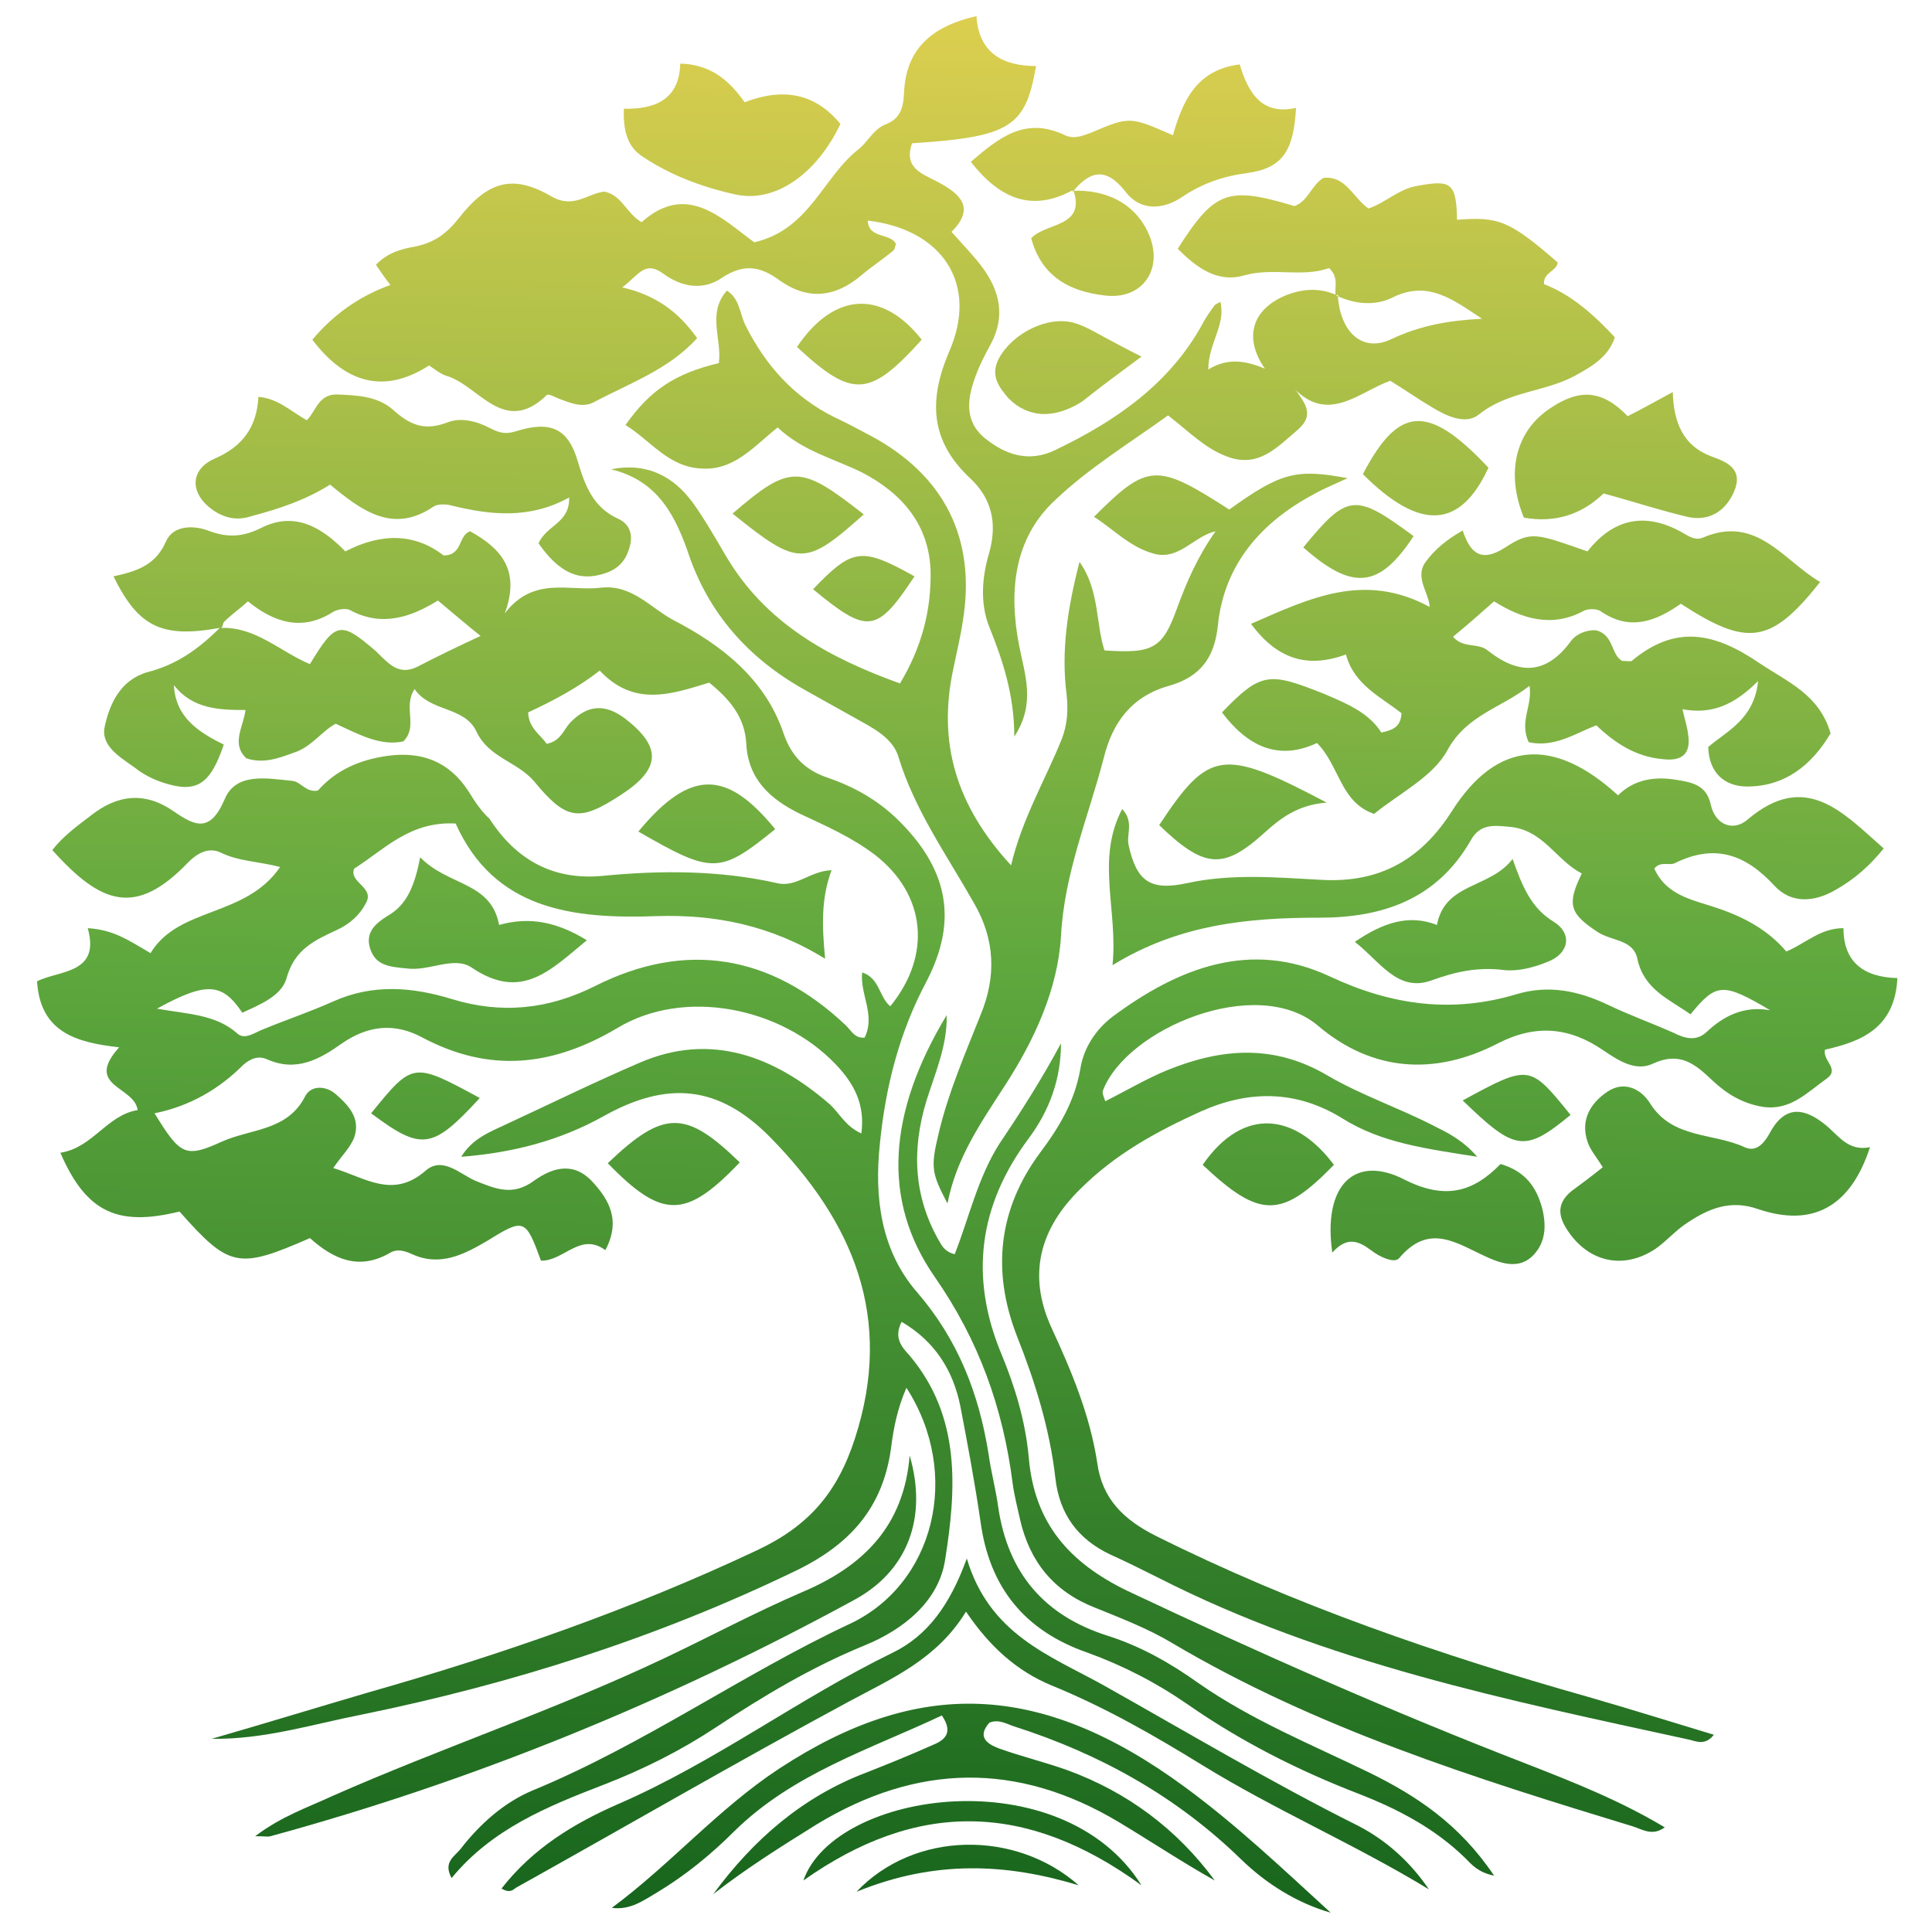 <?xml version="1.0" encoding="utf-8"?>
<!-- Generator: Adobe Illustrator 28.1.0, SVG Export Plug-In . SVG Version: 6.00 Build 0)  -->
<svg version="1.1" id="Layer_1" xmlns="http://www.w3.org/2000/svg" xmlns:xlink="http://www.w3.org/1999/xlink" x="0px" y="0px"
	 viewBox="0 0 24 24" style="enable-background:new 0 0 24 24;" xml:space="preserve">
<style type="text/css">
	.st0{fill:url(#SVGID_1_);}
	.st1{fill:url(#SVGID_00000127039121673391040570000004777809437626914464_);}
	.st2{fill:url(#SVGID_00000155124245177182185780000003359071666388369815_);}
	.st3{fill:url(#SVGID_00000150089270591120465980000012306107192612662457_);}
	.st4{fill:url(#SVGID_00000000938091086887341470000014495423132810111932_);}
	.st5{fill:url(#SVGID_00000060027444428214158930000004362815217973852043_);}
	.st6{fill:url(#SVGID_00000140736959025964447500000015942964870594053308_);}
	.st7{fill:url(#SVGID_00000089561659596501546030000011393668738434711946_);}
	.st8{fill:url(#SVGID_00000175291742722567408910000010847010478444891308_);}
	.st9{fill:url(#SVGID_00000131345297781585084020000014759590302650604170_);}
	.st10{fill:url(#SVGID_00000064342821915974167590000013432208710867037088_);}
	.st11{fill:url(#SVGID_00000020359655101263707590000013495078341709658758_);}
	.st12{fill:url(#SVGID_00000127023433047561931220000002392797326845515422_);}
	.st13{fill:url(#SVGID_00000137828364151506387820000002338288021351820455_);}
	.st14{fill:url(#SVGID_00000123435967381468761850000008801588506040056203_);}
	.st15{fill:url(#SVGID_00000157294751515648072400000003730098647557449096_);}
	.st16{fill:url(#SVGID_00000044143290564557194390000015504965927560827056_);}
	.st17{fill:url(#SVGID_00000003102572273149187520000010788697264396642212_);}
	.st18{fill:url(#SVGID_00000096034177156091643060000000646225573581123490_);}
	.st19{fill:url(#SVGID_00000083085447994023053860000010806531834119936683_);}
	.st20{fill:url(#SVGID_00000044876652964670677410000004602134279397261449_);}
	.st21{fill:url(#SVGID_00000004539393575831869840000014601536130918208435_);}
	.st22{fill:url(#SVGID_00000043454209281401734430000003029262586923307698_);}
	.st23{fill:url(#SVGID_00000101069044465356160790000016383313577813557167_);}
	.st24{fill:url(#SVGID_00000061474118218288926790000008027366779172438945_);}
	.st25{fill:url(#SVGID_00000160149353248381404790000011563712505854465425_);}
	.st26{fill:url(#SVGID_00000157992191349718060420000008700743703635455642_);}
	.st27{fill:url(#SVGID_00000005951130844027206020000009970302996004539009_);}
	.st28{fill:url(#SVGID_00000073700036951986458620000007846907271699173008_);}
	.st29{fill:url(#SVGID_00000106844527705042398940000002531353977081807011_);}
	.st30{fill:url(#SVGID_00000136391871216348443390000002842096290734183097_);}
	.st31{fill:url(#SVGID_00000080902599522483368870000000705761411051443882_);}
	.st32{fill:url(#SVGID_00000096026159971442446170000016263711279320480668_);}
</style>
<g>
	<linearGradient id="SVGID_1_" gradientUnits="userSpaceOnUse" x1="17.879" y1="24.535" x2="18.152" y2="0.104">
		<stop  offset="0" style="stop-color:#13611B"/>
		<stop  offset="0.511" style="stop-color:#5FA83E"/>
		<stop  offset="1" style="stop-color:#DECF4F"/>
	</linearGradient>
	<path class="st0" d="M21.99,12.55C21.4,12.2,21.32,12.21,21,12.6c-0.27-0.19-0.58-0.31-0.66-0.69c-0.05-0.24-0.32-0.22-0.49-0.33
		c-0.35-0.23-0.39-0.34-0.2-0.73c-0.32-0.16-0.48-0.55-0.91-0.58c-0.2-0.02-0.36-0.03-0.47,0.17c-0.42,0.73-1.09,0.96-1.88,0.96
		c-0.88,0-1.74,0.08-2.57,0.59c0.07-0.69-0.21-1.31,0.12-1.94c0.15,0.16,0.05,0.31,0.08,0.45c0.1,0.45,0.27,0.57,0.73,0.47
		c0.55-0.12,1.11-0.07,1.67-0.04c0.73,0.04,1.24-0.26,1.62-0.86c0.55-0.86,1.25-0.93,2.06-0.19c0.2-0.2,0.46-0.24,0.74-0.19
		c0.19,0.03,0.36,0.07,0.41,0.3c0.06,0.27,0.29,0.34,0.46,0.19c0.72-0.61,1.18-0.09,1.69,0.36c-0.17,0.21-0.36,0.38-0.59,0.51
		c-0.27,0.16-0.56,0.18-0.77-0.05c-0.36-0.39-0.74-0.52-1.23-0.28c-0.07,0.04-0.18-0.03-0.26,0.07c0.16,0.35,0.5,0.39,0.81,0.5
		c0.32,0.11,0.61,0.27,0.83,0.53c0.24-0.1,0.42-0.29,0.71-0.29c0,0.42,0.25,0.61,0.67,0.62c-0.03,0.63-0.46,0.79-0.9,0.89
		c-0.03,0.14,0.19,0.24,0.02,0.36c-0.24,0.17-0.45,0.4-0.79,0.35c-0.25-0.04-0.45-0.16-0.63-0.33c-0.21-0.2-0.4-0.36-0.73-0.21
		c-0.22,0.11-0.44-0.04-0.62-0.16c-0.42-0.29-0.84-0.33-1.31-0.09c-0.79,0.41-1.57,0.35-2.24-0.22c-0.76-0.64-2.38,0.04-2.67,0.81
		c-0.01,0.03,0.01,0.07,0.03,0.13c0.26-0.13,0.51-0.28,0.78-0.39c0.67-0.27,1.32-0.32,1.98,0.07c0.41,0.24,0.88,0.4,1.31,0.62
		c0.18,0.09,0.37,0.18,0.55,0.39c-0.63-0.1-1.19-0.17-1.68-0.48c-0.57-0.35-1.16-0.35-1.76-0.08c-0.55,0.25-1.06,0.53-1.49,0.96
		c-0.5,0.49-0.66,1.06-0.36,1.72c0.25,0.54,0.48,1.09,0.57,1.68c0.06,0.45,0.33,0.71,0.73,0.91c1.72,0.86,3.53,1.48,5.37,2
		c0.52,0.15,1.03,0.31,1.56,0.47c-0.11,0.14-0.22,0.08-0.31,0.06c-2.25-0.49-4.51-0.95-6.59-2.01c-0.2-0.1-0.4-0.2-0.6-0.29
		c-0.4-0.19-0.63-0.5-0.68-0.95c-0.07-0.61-0.25-1.19-0.48-1.77c-0.31-0.8-0.23-1.57,0.29-2.27c0.24-0.32,0.43-0.64,0.5-1.04
		c0.04-0.26,0.19-0.49,0.4-0.65c0.82-0.61,1.72-0.96,2.7-0.5c0.77,0.36,1.52,0.46,2.32,0.22c0.4-0.12,0.77-0.04,1.13,0.13
		c0.27,0.13,0.55,0.23,0.82,0.35c0.14,0.07,0.28,0.11,0.41-0.01C21.41,12.62,21.67,12.49,21.99,12.55z"/>
	
		<linearGradient id="SVGID_00000070828860348799592960000017046253455875543466_" gradientUnits="userSpaceOnUse" x1="9.839" y1="24.445" x2="10.112" y2="0.015">
		<stop  offset="0" style="stop-color:#13611B"/>
		<stop  offset="0.511" style="stop-color:#5FA83E"/>
		<stop  offset="1" style="stop-color:#DECF4F"/>
	</linearGradient>
	<path style="fill:url(#SVGID_00000070828860348799592960000017046253455875543466_);" d="M16.08,4.82
		c0.11,0.17,0.27,0.32,0.04,0.52c-0.26,0.22-0.49,0.48-0.88,0.33c-0.27-0.1-0.46-0.3-0.73-0.51c-0.47,0.34-0.98,0.65-1.4,1.05
		c-0.52,0.48-0.58,1.14-0.45,1.81c0.07,0.36,0.21,0.72-0.06,1.13c0-0.51-0.14-0.94-0.31-1.36c-0.12-0.3-0.09-0.63,0-0.93
		c0.1-0.36,0.03-0.67-0.24-0.92c-0.49-0.46-0.52-0.96-0.26-1.57c0.37-0.84-0.08-1.52-1.01-1.63c0.01,0.23,0.28,0.15,0.35,0.29
		c-0.01,0.02-0.01,0.06-0.03,0.08c-0.13,0.11-0.27,0.2-0.4,0.31c-0.33,0.28-0.67,0.31-1.02,0.06C9.45,3.31,9.24,3.27,8.97,3.45
		C8.74,3.61,8.47,3.57,8.24,3.4C8.01,3.23,7.93,3.42,7.73,3.57c0.43,0.1,0.7,0.31,0.93,0.63C8.31,4.59,7.82,4.76,7.37,5
		C7.25,5.06,7.12,5.02,6.99,4.97c-0.07-0.02-0.18-0.09-0.2-0.06C6.26,5.42,5.95,4.79,5.55,4.67C5.48,4.65,5.42,4.6,5.33,4.54
		C4.77,4.9,4.29,4.76,3.88,4.22c0.26-0.31,0.58-0.54,0.97-0.68c-0.08-0.1-0.13-0.18-0.18-0.25c0.14-0.15,0.32-0.2,0.5-0.23
		C5.4,3.01,5.55,2.9,5.7,2.71c0.36-0.46,0.67-0.55,1.15-0.27C7.13,2.6,7.3,2.4,7.51,2.38c0.22,0.05,0.27,0.27,0.46,0.38
		c0.56-0.5,0.99-0.05,1.4,0.25c0.69-0.16,0.85-0.81,1.3-1.16c0.11-0.09,0.18-0.24,0.32-0.3c0.19-0.07,0.23-0.2,0.24-0.39
		c0.02-0.54,0.33-0.83,0.9-0.96c0.03,0.47,0.34,0.62,0.74,0.62c-0.13,0.76-0.32,0.88-1.54,0.96c-0.11,0.31,0.13,0.38,0.32,0.48
		c0.28,0.15,0.47,0.32,0.17,0.62c0.15,0.17,0.28,0.3,0.39,0.45c0.21,0.29,0.28,0.6,0.1,0.94c-0.07,0.13-0.14,0.26-0.19,0.4
		c-0.1,0.27-0.15,0.55,0.11,0.77c0.26,0.21,0.55,0.31,0.88,0.15c0.75-0.36,1.42-0.82,1.83-1.57c0.04-0.08,0.1-0.16,0.15-0.23
		c0.01-0.01,0.03-0.02,0.07-0.04c0.07,0.29-0.15,0.51-0.15,0.84c0.26-0.16,0.49-0.1,0.73,0C15.94,4.52,16.05,4.61,16.08,4.82z"/>
	
		<linearGradient id="SVGID_00000044871570378009490340000010702223833809679805_" gradientUnits="userSpaceOnUse" x1="11.956" y1="24.469" x2="12.228" y2="0.038">
		<stop  offset="0" style="stop-color:#13611B"/>
		<stop  offset="0.511" style="stop-color:#5FA83E"/>
		<stop  offset="1" style="stop-color:#DECF4F"/>
	</linearGradient>
	<path style="fill:url(#SVGID_00000044871570378009490340000010702223833809679805_);" d="M7.59,5.83c0.45-0.09,0.78,0.09,1.02,0.42
		c0.15,0.21,0.28,0.44,0.41,0.66c0.49,0.83,1.27,1.26,2.16,1.58c0.27-0.45,0.39-0.91,0.38-1.4c-0.02-0.57-0.35-0.96-0.85-1.22
		C10.37,5.7,9.98,5.61,9.66,5.31C9.37,5.54,9.12,5.85,8.71,5.82C8.3,5.8,8.08,5.47,7.77,5.28c0.31-0.44,0.62-0.64,1.16-0.77
		c0.04-0.3-0.15-0.62,0.1-0.9c0.16,0.1,0.16,0.29,0.23,0.43c0.25,0.5,0.6,0.89,1.1,1.14c0.15,0.07,0.3,0.15,0.45,0.23
		c0.92,0.49,1.32,1.28,1.15,2.31c-0.03,0.2-0.08,0.4-0.12,0.6c-0.19,0.9,0.03,1.68,0.72,2.43c0.14-0.59,0.43-1.07,0.63-1.57
		c0.07-0.18,0.08-0.36,0.06-0.55c-0.07-0.54,0.01-1.07,0.16-1.65c0.25,0.35,0.2,0.76,0.31,1.1c0.6,0.04,0.72-0.02,0.9-0.52
		c0.12-0.33,0.26-0.65,0.48-0.96c-0.27,0.06-0.45,0.36-0.76,0.28c-0.3-0.08-0.5-0.3-0.75-0.46c0.67-0.67,0.78-0.67,1.68-0.09
		c0.64-0.46,0.83-0.51,1.47-0.39c-0.17,0.08-0.3,0.13-0.42,0.2C15.68,6.48,15.21,7,15.13,7.76c-0.04,0.41-0.22,0.65-0.61,0.76
		c-0.46,0.13-0.7,0.45-0.81,0.9c-0.19,0.73-0.49,1.43-0.53,2.21c-0.04,0.66-0.33,1.29-0.7,1.86c-0.29,0.45-0.6,0.89-0.71,1.46
		c-0.2-0.38-0.21-0.45-0.11-0.87c0.12-0.51,0.33-0.99,0.52-1.47c0.2-0.48,0.18-0.94-0.08-1.39c-0.34-0.6-0.74-1.16-0.94-1.82
		c-0.06-0.2-0.25-0.32-0.43-0.42c-0.23-0.13-0.45-0.25-0.68-0.38c-0.7-0.38-1.21-0.92-1.48-1.67C8.4,6.42,8.18,5.97,7.59,5.83z"/>
	
		<linearGradient id="SVGID_00000029764664289292266200000006403056208950419112_" gradientUnits="userSpaceOnUse" x1="18.793" y1="24.545" x2="19.066" y2="0.115">
		<stop  offset="0" style="stop-color:#13611B"/>
		<stop  offset="0.511" style="stop-color:#5FA83E"/>
		<stop  offset="1" style="stop-color:#DECF4F"/>
	</linearGradient>
	<path style="fill:url(#SVGID_00000029764664289292266200000006403056208950419112_);" d="M18.99,9.22
		c-0.12-0.26,0.05-0.45,0.01-0.7c-0.36,0.28-0.78,0.36-1.02,0.8c-0.18,0.33-0.59,0.53-0.91,0.79c-0.42-0.14-0.43-0.6-0.71-0.88
		c-0.49,0.23-0.87,0.03-1.18-0.38c0.49-0.51,0.59-0.5,1.27-0.23C16.73,8.74,17,8.85,17.16,9.1c0.13-0.03,0.24-0.06,0.25-0.24
		c-0.25-0.2-0.59-0.35-0.69-0.73c-0.49,0.18-0.86,0.05-1.18-0.38c0.73-0.32,1.41-0.65,2.22-0.21c-0.01-0.18-0.19-0.37-0.05-0.56
		c0.11-0.15,0.25-0.27,0.46-0.39c0.09,0.27,0.22,0.41,0.53,0.21c0.32-0.21,0.39-0.17,1.02,0.05c0.33-0.42,0.74-0.5,1.22-0.21
		c0.07,0.04,0.14,0.07,0.21,0.04c0.67-0.29,1,0.28,1.46,0.55c-0.61,0.77-0.9,0.81-1.73,0.27c-0.3,0.21-0.63,0.35-1,0.09
		c-0.05-0.03-0.16-0.03-0.21,0c-0.39,0.21-0.76,0.1-1.11-0.12c-0.18,0.16-0.34,0.3-0.51,0.44c0.13,0.15,0.31,0.07,0.43,0.17
		c0.38,0.3,0.72,0.31,1.03-0.11c0.07-0.1,0.21-0.15,0.32-0.14c0.22,0.06,0.18,0.3,0.32,0.38c0.05,0,0.1,0.01,0.12,0
		c0.54-0.45,1.02-0.36,1.59,0.03c0.36,0.24,0.74,0.39,0.88,0.87c-0.23,0.39-0.57,0.67-1.06,0.66c-0.26-0.01-0.45-0.17-0.46-0.49
		c0.23-0.2,0.57-0.34,0.62-0.82c-0.29,0.29-0.57,0.42-0.94,0.35c0.03,0.13,0.06,0.22,0.07,0.31c0.04,0.25-0.08,0.34-0.32,0.31
		c-0.33-0.03-0.59-0.2-0.82-0.42C19.57,9.11,19.31,9.29,18.99,9.22z"/>
	
		<linearGradient id="SVGID_00000016048005299118378320000013672246732152739722_" gradientUnits="userSpaceOnUse" x1="15.858" y1="24.513" x2="16.131" y2="0.082">
		<stop  offset="0" style="stop-color:#13611B"/>
		<stop  offset="0.511" style="stop-color:#5FA83E"/>
		<stop  offset="1" style="stop-color:#DECF4F"/>
	</linearGradient>
	<path style="fill:url(#SVGID_00000016048005299118378320000013672246732152739722_);" d="M13.18,12.96c0,0.44-0.14,0.83-0.4,1.18
		c-0.62,0.83-0.74,1.72-0.34,2.68c0.17,0.41,0.3,0.84,0.34,1.29c0.07,0.81,0.5,1.3,1.22,1.65c1.63,0.77,3.28,1.5,4.96,2.15
		c0.59,0.23,1.17,0.46,1.72,0.79c-0.15,0.11-0.27,0.03-0.39-0.01c-1.97-0.6-3.94-1.22-5.73-2.28c-0.3-0.18-0.64-0.31-0.96-0.44
		c-0.51-0.2-0.81-0.57-0.93-1.1c-0.03-0.14-0.07-0.29-0.09-0.44c-0.12-0.94-0.42-1.78-0.97-2.57c-0.66-0.95-0.58-2.04,0.15-3.25
		c0.01,0.37-0.14,0.71-0.25,1.06c-0.19,0.62-0.16,1.21,0.17,1.77c0.04,0.07,0.09,0.12,0.18,0.14c0.18-0.46,0.29-0.96,0.56-1.38
		C12.69,13.8,12.95,13.39,13.18,12.96z"/>
	
		<linearGradient id="SVGID_00000057832772974949361630000001082269484376059055_" gradientUnits="userSpaceOnUse" x1="4.932" y1="24.391" x2="5.205" y2="-0.04">
		<stop  offset="0" style="stop-color:#13611B"/>
		<stop  offset="0.511" style="stop-color:#5FA83E"/>
		<stop  offset="1" style="stop-color:#DECF4F"/>
	</linearGradient>
	<path style="fill:url(#SVGID_00000057832772974949361630000001082269484376059055_);" d="M6.69,6.75c0.1-0.23,0.39-0.25,0.38-0.57
		C6.58,6.45,6.1,6.4,5.61,6.28C5.54,6.26,5.44,6.26,5.39,6.29C4.88,6.64,4.49,6.34,4.1,6.02c-0.3,0.19-0.63,0.3-0.97,0.39
		C2.95,6.47,2.8,6.44,2.65,6.34c-0.29-0.2-0.3-0.5,0.01-0.64c0.35-0.15,0.53-0.39,0.55-0.77c0.24,0.02,0.39,0.17,0.6,0.29
		c0.11-0.1,0.14-0.32,0.37-0.32c0.25,0.01,0.5,0.02,0.69,0.18c0.21,0.19,0.39,0.28,0.68,0.17c0.17-0.07,0.37-0.02,0.54,0.07
		C6.19,5.37,6.27,5.4,6.4,5.36c0.44-0.14,0.66-0.04,0.78,0.38c0.09,0.3,0.19,0.56,0.49,0.7C7.81,6.5,7.86,6.62,7.83,6.76
		C7.79,6.94,7.7,7.06,7.52,7.12C7.2,7.23,6.95,7.12,6.69,6.75z"/>
	
		<linearGradient id="SVGID_00000166663561274069044450000014316457418238184096_" gradientUnits="userSpaceOnUse" x1="12.053" y1="24.47" x2="12.326" y2="0.039">
		<stop  offset="0" style="stop-color:#13611B"/>
		<stop  offset="0.511" style="stop-color:#5FA83E"/>
		<stop  offset="1" style="stop-color:#DECF4F"/>
	</linearGradient>
	<path style="fill:url(#SVGID_00000166663561274069044450000014316457418238184096_);" d="M8.86,23.53c0.5-0.68,1.11-1.21,1.9-1.51
		c0.28-0.11,0.55-0.22,0.82-0.34c0.15-0.06,0.27-0.15,0.12-0.37c-0.89,0.42-1.85,0.72-2.58,1.44c-0.29,0.29-0.61,0.55-0.96,0.76
		c-0.17,0.1-0.33,0.22-0.56,0.19c0.73-0.54,1.32-1.23,2.08-1.73c1.71-1.12,3.23-1.1,5.04,0.23c0.64,0.47,1.22,1.02,1.81,1.56
		c-0.42-0.12-0.8-0.36-1.11-0.66c-0.8-0.78-1.75-1.31-2.81-1.65c-0.1-0.03-0.2-0.1-0.32-0.05c-0.15,0.17-0.04,0.26,0.12,0.32
		c0.28,0.1,0.57,0.17,0.85,0.27c0.74,0.27,1.36,0.73,1.83,1.37c-0.41-0.23-0.8-0.49-1.2-0.73c-1.26-0.75-2.5-0.72-3.74,0.03
		C9.7,22.94,9.27,23.21,8.86,23.53z"/>
	
		<linearGradient id="SVGID_00000183208695802205286450000012046176977031898513_" gradientUnits="userSpaceOnUse" x1="21.193" y1="24.572" x2="21.466" y2="0.141">
		<stop  offset="0" style="stop-color:#13611B"/>
		<stop  offset="0.511" style="stop-color:#5FA83E"/>
		<stop  offset="1" style="stop-color:#DECF4F"/>
	</linearGradient>
	<path style="fill:url(#SVGID_00000183208695802205286450000012046176977031898513_);" d="M19.91,14.5
		c-0.08-0.13-0.16-0.22-0.19-0.32c-0.09-0.27,0.04-0.48,0.25-0.62c0.21-0.14,0.42-0.03,0.53,0.15c0.28,0.44,0.78,0.36,1.17,0.54
		c0.17,0.08,0.27-0.09,0.34-0.22c0.19-0.31,0.42-0.25,0.65-0.07c0.17,0.13,0.29,0.35,0.57,0.29c-0.24,0.74-0.71,1-1.39,0.77
		c-0.34-0.12-0.61-0.01-0.88,0.17c-0.14,0.09-0.25,0.22-0.39,0.32c-0.4,0.27-0.84,0.17-1.1-0.23c-0.12-0.18-0.13-0.34,0.06-0.49
		C19.64,14.71,19.76,14.62,19.91,14.5z"/>
	
		<linearGradient id="SVGID_00000120542412119463465950000001899885709162526129_" gradientUnits="userSpaceOnUse" x1="11.976" y1="24.469" x2="12.249" y2="0.038">
		<stop  offset="0" style="stop-color:#13611B"/>
		<stop  offset="0.511" style="stop-color:#5FA83E"/>
		<stop  offset="1" style="stop-color:#DECF4F"/>
	</linearGradient>
	<path style="fill:url(#SVGID_00000120542412119463465950000001899885709162526129_);" d="M6.23,23.46c0.39-0.5,0.9-0.81,1.45-1.05
		c1.2-0.52,2.24-1.31,3.41-1.88c0.43-0.21,0.71-0.59,0.92-1.17c0.28,0.94,1.02,1.2,1.69,1.57c1.05,0.59,2.09,1.21,3.17,1.75
		c0.35,0.18,0.65,0.45,0.88,0.79c-0.92-0.56-1.9-0.98-2.81-1.54c-0.6-0.37-1.21-0.72-1.87-0.99c-0.44-0.18-0.78-0.49-1.07-0.92
		c-0.36,0.59-0.92,0.83-1.46,1.12c-1.39,0.75-2.75,1.54-4.13,2.31C6.37,23.48,6.33,23.52,6.23,23.46z"/>
	
		<linearGradient id="SVGID_00000010998703945842524430000005532600375958743462_" gradientUnits="userSpaceOnUse" x1="7.232" y1="24.416" x2="7.504" y2="-0.014">
		<stop  offset="0" style="stop-color:#13611B"/>
		<stop  offset="0.511" style="stop-color:#5FA83E"/>
		<stop  offset="1" style="stop-color:#DECF4F"/>
	</linearGradient>
	<path style="fill:url(#SVGID_00000010998703945842524430000005532600375958743462_);" d="M11.3,18.08
		c0.23,0.79-0.04,1.44-0.68,1.79c-2.31,1.26-4.73,2.25-7.26,2.94c-0.03,0.01-0.07,0-0.19,0c0.33-0.25,0.66-0.36,0.96-0.5
		c1.36-0.6,2.77-1.07,4.12-1.71c0.57-0.27,1.13-0.57,1.71-0.82C10.72,19.46,11.23,18.96,11.3,18.08z"/>
	
		<linearGradient id="SVGID_00000145767764414437640640000012482633799476826295_" gradientUnits="userSpaceOnUse" x1="13.832" y1="24.49" x2="14.105" y2="0.059">
		<stop  offset="0" style="stop-color:#13611B"/>
		<stop  offset="0.511" style="stop-color:#5FA83E"/>
		<stop  offset="1" style="stop-color:#DECF4F"/>
	</linearGradient>
	<path style="fill:url(#SVGID_00000145767764414437640640000012482633799476826295_);" d="M13.33,2.36
		c-0.51,0.28-0.91,0.11-1.27-0.35c0.34-0.29,0.67-0.57,1.17-0.33c0.11,0.05,0.21,0.01,0.32-0.03c0.49-0.21,0.49-0.2,1.02,0.03
		c0.12-0.41,0.28-0.81,0.83-0.88c0.1,0.33,0.26,0.64,0.7,0.54c-0.03,0.54-0.17,0.75-0.61,0.81c-0.3,0.04-0.56,0.13-0.81,0.3
		c-0.24,0.16-0.52,0.17-0.7-0.07c-0.25-0.32-0.45-0.25-0.66,0.01L13.33,2.36z"/>
	
		<linearGradient id="SVGID_00000049902726546349492120000004802009296261141384_" gradientUnits="userSpaceOnUse" x1="19.988" y1="24.559" x2="20.26" y2="0.128">
		<stop  offset="0" style="stop-color:#13611B"/>
		<stop  offset="0.511" style="stop-color:#5FA83E"/>
		<stop  offset="1" style="stop-color:#DECF4F"/>
	</linearGradient>
	<path style="fill:url(#SVGID_00000049902726546349492120000004802009296261141384_);" d="M20.22,5.17c0.16-0.08,0.32-0.17,0.56-0.3
		c0.01,0.38,0.13,0.67,0.48,0.8c0.2,0.07,0.4,0.16,0.28,0.44c-0.11,0.25-0.32,0.37-0.58,0.31c-0.34-0.08-0.67-0.19-1.04-0.29
		c-0.27,0.26-0.6,0.37-0.99,0.3c-0.23-0.56-0.1-1.08,0.33-1.36C19.63,4.82,19.91,4.85,20.22,5.17z"/>
	
		<linearGradient id="SVGID_00000153665626738303876090000016517780987968139965_" gradientUnits="userSpaceOnUse" x1="8.838" y1="24.434" x2="9.111" y2="3.502801e-03">
		<stop  offset="0" style="stop-color:#13611B"/>
		<stop  offset="0.511" style="stop-color:#5FA83E"/>
		<stop  offset="1" style="stop-color:#DECF4F"/>
	</linearGradient>
	<path style="fill:url(#SVGID_00000153665626738303876090000016517780987968139965_);" d="M9.25,1.27c0.47-0.18,0.87-0.12,1.19,0.27
		c-0.29,0.61-0.81,1-1.33,0.87c-0.4-0.09-0.8-0.24-1.15-0.48C7.79,1.81,7.74,1.61,7.75,1.35c0.38,0.01,0.69-0.11,0.7-0.56
		C8.83,0.8,9.06,1,9.25,1.27z"/>
	
		<linearGradient id="SVGID_00000117659176794157872090000012172460330065352382_" gradientUnits="userSpaceOnUse" x1="17.752" y1="24.534" x2="18.024" y2="0.103">
		<stop  offset="0" style="stop-color:#13611B"/>
		<stop  offset="0.511" style="stop-color:#5FA83E"/>
		<stop  offset="1" style="stop-color:#DECF4F"/>
	</linearGradient>
	<path style="fill:url(#SVGID_00000117659176794157872090000012172460330065352382_);" d="M16.55,15.56
		c-0.12-0.84,0.28-1.22,0.89-0.91c0.51,0.26,0.86,0.16,1.2-0.19c0.31,0.09,0.45,0.29,0.52,0.56c0.05,0.21,0.04,0.41-0.11,0.57
		c-0.17,0.18-0.39,0.11-0.57,0.03c-0.38-0.17-0.72-0.44-1.1,0.01c-0.06,0.07-0.25-0.02-0.35-0.1
		C16.87,15.41,16.73,15.36,16.55,15.56z"/>
	
		<linearGradient id="SVGID_00000008123992884792581040000001617593847441214098_" gradientUnits="userSpaceOnUse" x1="5.796" y1="24.4" x2="6.069" y2="-0.03">
		<stop  offset="0" style="stop-color:#13611B"/>
		<stop  offset="0.511" style="stop-color:#5FA83E"/>
		<stop  offset="1" style="stop-color:#DECF4F"/>
	</linearGradient>
	<path style="fill:url(#SVGID_00000008123992884792581040000001617593847441214098_);" d="M5.22,10.65c0.35,0.36,0.88,0.3,0.98,0.84
		c0.39-0.11,0.73-0.03,1.09,0.19c-0.45,0.37-0.81,0.76-1.43,0.34c-0.22-0.15-0.53,0.05-0.81,0.01C4.85,12.01,4.67,12,4.6,11.79
		c-0.07-0.21,0.07-0.32,0.21-0.41C5.06,11.24,5.15,11,5.22,10.65z"/>
	
		<linearGradient id="SVGID_00000042732880395726066190000002245414185606206598_" gradientUnits="userSpaceOnUse" x1="18.001" y1="24.537" x2="18.274" y2="0.106">
		<stop  offset="0" style="stop-color:#13611B"/>
		<stop  offset="0.511" style="stop-color:#5FA83E"/>
		<stop  offset="1" style="stop-color:#DECF4F"/>
	</linearGradient>
	<path style="fill:url(#SVGID_00000042732880395726066190000002245414185606206598_);" d="M16.83,11.7
		c0.34-0.23,0.66-0.35,1.02-0.21c0.1-0.53,0.66-0.45,0.94-0.82c0.12,0.34,0.23,0.61,0.51,0.78c0.24,0.15,0.19,0.4-0.08,0.5
		c-0.17,0.07-0.37,0.12-0.54,0.1c-0.32-0.04-0.6,0.02-0.9,0.13C17.36,12.33,17.14,11.94,16.83,11.7z"/>
	
		<linearGradient id="SVGID_00000103946632095050447040000007920810456544502437_" gradientUnits="userSpaceOnUse" x1="15.279" y1="24.506" x2="15.552" y2="0.075">
		<stop  offset="0" style="stop-color:#13611B"/>
		<stop  offset="0.511" style="stop-color:#5FA83E"/>
		<stop  offset="1" style="stop-color:#DECF4F"/>
	</linearGradient>
	<path style="fill:url(#SVGID_00000103946632095050447040000007920810456544502437_);" d="M14.4,10.25
		c0.62-0.94,0.79-0.96,2.08-0.28c-0.37,0.03-0.58,0.2-0.79,0.39C15.19,10.81,14.95,10.78,14.4,10.25z"/>
	
		<linearGradient id="SVGID_00000009584768885558705520000014990965837600700847_" gradientUnits="userSpaceOnUse" x1="13.334" y1="24.485" x2="13.607" y2="0.054">
		<stop  offset="0" style="stop-color:#13611B"/>
		<stop  offset="0.511" style="stop-color:#5FA83E"/>
		<stop  offset="1" style="stop-color:#DECF4F"/>
	</linearGradient>
	<path style="fill:url(#SVGID_00000009584768885558705520000014990965837600700847_);" d="M13.32,2.37
		c0.46-0.02,0.81,0.19,0.96,0.56c0.17,0.43-0.1,0.8-0.56,0.74c-0.43-0.05-0.78-0.23-0.91-0.71c0.18-0.2,0.69-0.13,0.52-0.61
		L13.32,2.37z"/>
	
		<linearGradient id="SVGID_00000010998489935804038230000004482115293238164100_" gradientUnits="userSpaceOnUse" x1="13.052" y1="24.481" x2="13.324" y2="0.051">
		<stop  offset="0" style="stop-color:#13611B"/>
		<stop  offset="0.511" style="stop-color:#5FA83E"/>
		<stop  offset="1" style="stop-color:#DECF4F"/>
	</linearGradient>
	<path style="fill:url(#SVGID_00000010998489935804038230000004482115293238164100_);" d="M14.18,4.43
		c-0.24,0.18-0.45,0.33-0.65,0.49c-0.03,0.02-0.06,0.05-0.09,0.07c-0.35,0.22-0.67,0.2-0.91-0.04C12.4,4.8,12.3,4.66,12.41,4.45
		c0.17-0.31,0.6-0.53,0.93-0.44c0.14,0.04,0.27,0.12,0.4,0.19C13.87,4.27,14,4.34,14.18,4.43z"/>
	
		<linearGradient id="SVGID_00000045617014376885516520000010657269498585511554_" gradientUnits="userSpaceOnUse" x1="17.499" y1="24.531" x2="17.771" y2="0.1">
		<stop  offset="0" style="stop-color:#13611B"/>
		<stop  offset="0.511" style="stop-color:#5FA83E"/>
		<stop  offset="1" style="stop-color:#DECF4F"/>
	</linearGradient>
	<path style="fill:url(#SVGID_00000045617014376885516520000010657269498585511554_);" d="M16.93,5.89c0.44-0.84,0.8-0.89,1.56-0.08
		C18.14,6.57,17.64,6.6,16.93,5.89z"/>
	
		<linearGradient id="SVGID_00000106142083572246138130000007711429751611367308_" gradientUnits="userSpaceOnUse" x1="8.256" y1="24.428" x2="8.529" y2="-2.990403e-03">
		<stop  offset="0" style="stop-color:#13611B"/>
		<stop  offset="0.511" style="stop-color:#5FA83E"/>
		<stop  offset="1" style="stop-color:#DECF4F"/>
	</linearGradient>
	<path style="fill:url(#SVGID_00000106142083572246138130000007711429751611367308_);" d="M7.55,14.45c0.7-0.67,0.97-0.66,1.64-0.01
		C8.52,15.14,8.23,15.15,7.55,14.45z"/>
	
		<linearGradient id="SVGID_00000183230009461647181620000002471002345372150920_" gradientUnits="userSpaceOnUse" x1="15.643" y1="24.51" x2="15.915" y2="0.079">
		<stop  offset="0" style="stop-color:#13611B"/>
		<stop  offset="0.511" style="stop-color:#5FA83E"/>
		<stop  offset="1" style="stop-color:#DECF4F"/>
	</linearGradient>
	<path style="fill:url(#SVGID_00000183230009461647181620000002471002345372150920_);" d="M16.57,14.47c-0.65,0.67-0.92,0.67-1.63,0
		C15.46,13.72,16.11,13.85,16.57,14.47z"/>
	
		<linearGradient id="SVGID_00000031191100852095700750000010139187644385981105_" gradientUnits="userSpaceOnUse" x1="8.62" y1="24.432" x2="8.893" y2="1.075207e-03">
		<stop  offset="0" style="stop-color:#13611B"/>
		<stop  offset="0.511" style="stop-color:#5FA83E"/>
		<stop  offset="1" style="stop-color:#DECF4F"/>
	</linearGradient>
	<path style="fill:url(#SVGID_00000031191100852095700750000010139187644385981105_);" d="M9.63,10.3c-0.69,0.56-0.78,0.56-1.7,0.03
		C8.59,9.53,9.04,9.58,9.63,10.3z"/>
	
		<linearGradient id="SVGID_00000080907744020997756000000013357073018103860124_" gradientUnits="userSpaceOnUse" x1="10.452" y1="24.452" x2="10.725" y2="0.021">
		<stop  offset="0" style="stop-color:#13611B"/>
		<stop  offset="0.511" style="stop-color:#5FA83E"/>
		<stop  offset="1" style="stop-color:#DECF4F"/>
	</linearGradient>
	<path style="fill:url(#SVGID_00000080907744020997756000000013357073018103860124_);" d="M11.45,4.22
		C10.8,4.94,10.59,4.95,9.9,4.31C10.38,3.6,10.98,3.62,11.45,4.22z"/>
	
		<linearGradient id="SVGID_00000102537512876729731570000006317564626054105731_" gradientUnits="userSpaceOnUse" x1="12.062" y1="24.47" x2="12.335" y2="0.04">
		<stop  offset="0" style="stop-color:#13611B"/>
		<stop  offset="0.511" style="stop-color:#5FA83E"/>
		<stop  offset="1" style="stop-color:#DECF4F"/>
	</linearGradient>
	<path style="fill:url(#SVGID_00000102537512876729731570000006317564626054105731_);" d="M14.18,23.42
		c-1.44-1.05-2.8-1.05-4.2-0.06C10.37,22.24,13.19,21.84,14.18,23.42z"/>
	
		<linearGradient id="SVGID_00000070102532553671400820000005580779404279554204_" gradientUnits="userSpaceOnUse" x1="9.706" y1="24.444" x2="9.979" y2="0.013">
		<stop  offset="0" style="stop-color:#13611B"/>
		<stop  offset="0.511" style="stop-color:#5FA83E"/>
		<stop  offset="1" style="stop-color:#DECF4F"/>
	</linearGradient>
	<path style="fill:url(#SVGID_00000070102532553671400820000005580779404279554204_);" d="M9.1,6.38c0.72-0.62,0.84-0.61,1.63,0.01
		C10,7.04,9.92,7.04,9.1,6.38z"/>
	
		<linearGradient id="SVGID_00000026160409602151636530000014778056078729286555_" gradientUnits="userSpaceOnUse" x1="16.681" y1="24.522" x2="16.953" y2="0.091">
		<stop  offset="0" style="stop-color:#13611B"/>
		<stop  offset="0.511" style="stop-color:#5FA83E"/>
		<stop  offset="1" style="stop-color:#DECF4F"/>
	</linearGradient>
	<path style="fill:url(#SVGID_00000026160409602151636530000014778056078729286555_);" d="M16.19,6.8c0.55-0.67,0.64-0.68,1.37-0.14
		C17.14,7.3,16.81,7.35,16.19,6.8z"/>
	
		<linearGradient id="SVGID_00000164510786778450357180000018273852419154077858_" gradientUnits="userSpaceOnUse" x1="5.165" y1="24.393" x2="5.438" y2="-0.037">
		<stop  offset="0" style="stop-color:#13611B"/>
		<stop  offset="0.511" style="stop-color:#5FA83E"/>
		<stop  offset="1" style="stop-color:#DECF4F"/>
	</linearGradient>
	<path style="fill:url(#SVGID_00000164510786778450357180000018273852419154077858_);" d="M4.61,13.83
		c0.52-0.64,0.52-0.64,1.35-0.19C5.37,14.28,5.24,14.3,4.61,13.83z"/>
	
		<linearGradient id="SVGID_00000032640765845623853140000016893045835084057484_" gradientUnits="userSpaceOnUse" x1="18.72" y1="24.545" x2="18.993" y2="0.114">
		<stop  offset="0" style="stop-color:#13611B"/>
		<stop  offset="0.511" style="stop-color:#5FA83E"/>
		<stop  offset="1" style="stop-color:#DECF4F"/>
	</linearGradient>
	<path style="fill:url(#SVGID_00000032640765845623853140000016893045835084057484_);" d="M18.17,13.67
		c0.83-0.45,0.83-0.45,1.34,0.18C18.94,14.32,18.82,14.3,18.17,13.67z"/>
	
		<linearGradient id="SVGID_00000151514004812008167780000010061784308445788548_" gradientUnits="userSpaceOnUse" x1="12.01" y1="24.47" x2="12.283" y2="0.039">
		<stop  offset="0" style="stop-color:#13611B"/>
		<stop  offset="0.511" style="stop-color:#5FA83E"/>
		<stop  offset="1" style="stop-color:#DECF4F"/>
	</linearGradient>
	<path style="fill:url(#SVGID_00000151514004812008167780000010061784308445788548_);" d="M13.4,23.42
		c-0.89-0.27-1.78-0.32-2.76,0.08C11.36,22.74,12.62,22.73,13.4,23.42z"/>
	
		<linearGradient id="SVGID_00000131333541915499540510000014423417914811406522_" gradientUnits="userSpaceOnUse" x1="10.537" y1="24.453" x2="10.81" y2="0.022">
		<stop  offset="0" style="stop-color:#13611B"/>
		<stop  offset="0.511" style="stop-color:#5FA83E"/>
		<stop  offset="1" style="stop-color:#DECF4F"/>
	</linearGradient>
	<path style="fill:url(#SVGID_00000131333541915499540510000014423417914811406522_);" d="M11.36,7.16
		c-0.47,0.71-0.58,0.72-1.26,0.16C10.59,6.81,10.7,6.79,11.36,7.16z"/>
	
		<linearGradient id="SVGID_00000104693099620180589110000008297297879265393301_" gradientUnits="userSpaceOnUse" x1="9.418" y1="24.441" x2="9.691" y2="9.977381e-03">
		<stop  offset="0" style="stop-color:#13611B"/>
		<stop  offset="0.511" style="stop-color:#5FA83E"/>
		<stop  offset="1" style="stop-color:#DECF4F"/>
	</linearGradient>
	<path style="fill:url(#SVGID_00000104693099620180589110000008297297879265393301_);" d="M17.01,22.02
		c-0.72-0.35-1.46-0.65-2.12-1.11c-0.35-0.25-0.72-0.46-1.13-0.59c-0.79-0.25-1.24-0.78-1.36-1.6c-0.03-0.22-0.09-0.44-0.12-0.66
		c-0.12-0.75-0.38-1.42-0.89-2.01c-0.45-0.52-0.53-1.18-0.46-1.84c0.07-0.71,0.24-1.38,0.58-2.02c0.4-0.77,0.26-1.41-0.37-2.02
		c-0.25-0.24-0.54-0.4-0.86-0.51C10.01,9.57,9.83,9.4,9.73,9.1c-0.23-0.67-0.77-1.09-1.37-1.4c-0.28-0.15-0.51-0.44-0.89-0.4
		C7.07,7.35,6.63,7.15,6.27,7.62C6.47,7.08,6.22,6.81,5.84,6.6C5.69,6.65,5.75,6.9,5.51,6.9C5.15,6.62,4.73,6.62,4.29,6.85
		c-0.3-0.31-0.64-0.5-1.05-0.29C3.02,6.67,2.83,6.68,2.61,6.6C2.41,6.52,2.15,6.52,2.06,6.73C1.93,7.03,1.68,7.1,1.41,7.16
		c0.31,0.63,0.6,0.77,1.32,0.64c-0.26,0.26-0.54,0.46-0.9,0.55C1.49,8.45,1.36,8.75,1.3,9.03C1.25,9.27,1.5,9.41,1.68,9.54
		c0.1,0.08,0.22,0.14,0.34,0.18c0.42,0.14,0.59,0.03,0.76-0.47C2.48,9.1,2.18,8.92,2.16,8.51c0.23,0.3,0.57,0.31,0.89,0.31
		c-0.03,0.22-0.18,0.42,0.01,0.6c0.21,0.07,0.4,0,0.59-0.07C3.87,9.28,4,9.08,4.17,8.99c0.3,0.14,0.56,0.28,0.84,0.22
		C5.2,9.02,5,8.79,5.15,8.56c0.2,0.29,0.62,0.21,0.77,0.53c0.15,0.32,0.5,0.37,0.71,0.61c0.41,0.5,0.57,0.51,1.09,0.17
		c0.49-0.32,0.5-0.59,0.05-0.94C7.52,8.74,7.3,8.75,7.08,8.98C7,9.07,6.96,9.21,6.79,9.24C6.71,9.12,6.57,9.05,6.56,8.85
		c0.3-0.14,0.61-0.3,0.89-0.52c0.43,0.46,0.9,0.29,1.36,0.15c0.26,0.21,0.44,0.43,0.46,0.75c0.02,0.45,0.3,0.7,0.67,0.88
		c0.32,0.15,0.64,0.29,0.93,0.51c0.63,0.49,0.71,1.24,0.19,1.88c-0.14-0.11-0.13-0.35-0.35-0.42c-0.03,0.27,0.17,0.53,0.03,0.81
		c-0.12,0.01-0.16-0.08-0.23-0.15c-0.93-0.88-1.99-1.06-3.12-0.49c-0.58,0.29-1.16,0.35-1.78,0.16c-0.49-0.15-0.98-0.19-1.47,0.03
		c-0.29,0.13-0.59,0.23-0.88,0.35c-0.1,0.04-0.22,0.13-0.31,0.05c-0.27-0.24-0.61-0.24-1-0.31c0.62-0.34,0.81-0.32,1.06,0.05
		c0.22-0.1,0.49-0.21,0.55-0.43c0.1-0.36,0.35-0.47,0.63-0.6c0.15-0.07,0.28-0.18,0.36-0.34c0.1-0.19-0.22-0.25-0.15-0.42
		c0.38-0.24,0.69-0.59,1.26-0.56c0.48,1.07,1.45,1.19,2.51,1.15c0.71-0.02,1.4,0.11,2.08,0.53c-0.04-0.41-0.05-0.75,0.08-1.1
		c-0.27,0.01-0.44,0.22-0.68,0.16c-0.71-0.16-1.44-0.16-2.16-0.09c-0.62,0.06-1.08-0.2-1.41-0.71C5.98,10.08,5.9,9.96,5.82,9.83
		c-0.24-0.37-0.58-0.5-1.01-0.44C4.46,9.44,4.17,9.57,3.95,9.82C3.8,9.85,3.74,9.71,3.63,9.7C3.32,9.67,2.93,9.59,2.79,9.93
		c-0.18,0.42-0.37,0.33-0.63,0.15C1.8,9.83,1.46,9.87,1.13,10.13c-0.17,0.13-0.35,0.26-0.48,0.43c0.61,0.68,1.04,0.83,1.69,0.15
		c0.11-0.11,0.25-0.19,0.4-0.12c0.22,0.11,0.47,0.11,0.74,0.18c-0.43,0.63-1.26,0.49-1.61,1.07c-0.26-0.15-0.45-0.29-0.78-0.31
		c0.16,0.57-0.35,0.52-0.63,0.66c0.04,0.63,0.48,0.76,1.02,0.82c-0.44,0.49,0.19,0.48,0.23,0.78c-0.38,0.06-0.56,0.47-0.96,0.53
		c0.32,0.74,0.71,0.92,1.48,0.73c0.62,0.7,0.73,0.72,1.62,0.33c0.29,0.26,0.61,0.41,1,0.18c0.09-0.05,0.18-0.02,0.27,0.02
		c0.35,0.16,0.65,0,0.94-0.17c0.45-0.28,0.47-0.27,0.66,0.25c0.28,0.01,0.49-0.36,0.8-0.13c0.19-0.36,0.06-0.62-0.18-0.87
		c-0.24-0.24-0.5-0.14-0.71,0.01c-0.26,0.19-0.47,0.1-0.72,0c-0.19-0.08-0.41-0.31-0.62-0.13c-0.41,0.36-0.75,0.09-1.15-0.03
		c0.1-0.15,0.21-0.25,0.26-0.38c0.08-0.23-0.06-0.39-0.22-0.53c-0.13-0.12-0.32-0.12-0.39,0.02c-0.22,0.43-0.67,0.4-1.03,0.56
		c-0.46,0.21-0.52,0.17-0.84-0.35c0.44-0.09,0.8-0.3,1.1-0.6c0.09-0.08,0.19-0.12,0.3-0.07c0.36,0.16,0.65,0,0.93-0.2
		c0.32-0.22,0.65-0.26,1-0.07c0.83,0.44,1.61,0.36,2.42-0.12c0.83-0.5,2.03-0.26,2.71,0.45c0.22,0.23,0.37,0.49,0.32,0.86
		c-0.2-0.09-0.27-0.25-0.39-0.36c-0.69-0.6-1.48-0.9-2.36-0.52c-0.56,0.24-1.11,0.51-1.67,0.77c-0.19,0.09-0.41,0.17-0.55,0.4
		c0.64-0.05,1.22-0.2,1.76-0.5c0.8-0.45,1.44-0.39,2.08,0.26c1.02,1.04,1.54,2.23,1.05,3.74c-0.22,0.68-0.58,1.09-1.22,1.39
		c-1.55,0.73-3.16,1.29-4.81,1.76c-0.65,0.19-1.3,0.39-1.96,0.58c0.65,0.01,1.25-0.18,1.86-0.3c1.86-0.38,3.66-0.95,5.38-1.78
		c0.69-0.33,1.1-0.79,1.2-1.54c0.03-0.24,0.08-0.49,0.19-0.74c0.69,1.07,0.35,2.45-0.72,2.94C9.22,20.8,8,21.67,6.62,22.24
		c-0.36,0.15-0.66,0.42-0.9,0.73c-0.07,0.09-0.22,0.16-0.11,0.36c0.5-0.61,1.19-0.89,1.89-1.16c0.49-0.19,0.95-0.42,1.39-0.71
		c0.59-0.39,1.19-0.75,1.85-1.02c0.49-0.2,0.92-0.55,1-1.06c0.14-0.88,0.2-1.78-0.44-2.54c-0.1-0.11-0.2-0.22-0.1-0.42
		c0.41,0.24,0.64,0.6,0.73,1.05c0.09,0.47,0.18,0.95,0.25,1.43c0.11,0.82,0.55,1.36,1.33,1.63c0.44,0.16,0.85,0.37,1.24,0.64
		c0.66,0.46,1.37,0.82,2.12,1.11c0.49,0.19,0.95,0.43,1.33,0.8c0.08,0.08,0.16,0.18,0.36,0.22C18.13,22.66,17.6,22.31,17.01,22.02z
		 M5.19,8.28C5.05,8.35,4.94,8.33,4.83,8.24c-0.06-0.05-0.11-0.1-0.16-0.15c-0.44-0.38-0.5-0.37-0.82,0.16
		C3.49,8.1,3.18,7.79,2.76,7.8c0,0,0,0.01,0,0.01L2.75,7.79c0,0,0.01,0,0.01,0C2.77,7.76,2.77,7.73,2.8,7.71
		c0.08-0.08,0.17-0.14,0.28-0.24C3.4,7.73,3.75,7.85,4.14,7.6c0.05-0.03,0.16-0.05,0.21-0.02C4.74,7.79,5.1,7.67,5.44,7.46
		C5.62,7.61,5.77,7.74,5.97,7.9C5.69,8.03,5.44,8.15,5.19,8.28z"/>
	
		<linearGradient id="SVGID_00000161594944727645566370000009797072997873941945_" gradientUnits="userSpaceOnUse" x1="17.116" y1="24.527" x2="17.389" y2="0.096">
		<stop  offset="0" style="stop-color:#13611B"/>
		<stop  offset="0.511" style="stop-color:#5FA83E"/>
		<stop  offset="1" style="stop-color:#DECF4F"/>
	</linearGradient>
	<path style="fill:url(#SVGID_00000161594944727645566370000009797072997873941945_);" d="M19.18,3.53
		c-0.01-0.15,0.16-0.16,0.17-0.27c-0.6-0.52-0.73-0.57-1.25-0.53c-0.01-0.46-0.07-0.5-0.5-0.42c-0.23,0.04-0.39,0.21-0.6,0.28
		c-0.19-0.13-0.28-0.41-0.56-0.38c-0.15,0.09-0.19,0.29-0.36,0.35c-0.83-0.25-0.99-0.19-1.45,0.53c0.23,0.23,0.49,0.43,0.83,0.33
		c0.36-0.1,0.72,0.03,1.05-0.09c0.12,0.11,0.07,0.23,0.08,0.33c-0.21-0.09-0.42-0.07-0.62,0.01c-0.43,0.18-0.52,0.54-0.25,0.92
		c0.12,0.08,0.23,0.15,0.35,0.23c0.43,0.45,0.81,0.05,1.2-0.09c0.18,0.11,0.35,0.23,0.52,0.33c0.18,0.11,0.42,0.22,0.58,0.09
		c0.36-0.29,0.82-0.28,1.19-0.48c0.2-0.11,0.42-0.23,0.5-0.48C19.8,3.91,19.52,3.66,19.18,3.53z M17.29,4.21
		c-0.37,0.18-0.64-0.09-0.67-0.53c-0.01,0-0.01,0-0.02-0.01l0.02-0.01c0,0.01,0,0.01,0,0.02c0.22,0.1,0.46,0.12,0.67,0.02
		c0.45-0.23,0.77,0.03,1.12,0.26C18.01,3.98,17.65,4.04,17.29,4.21z"/>
</g>
</svg>
